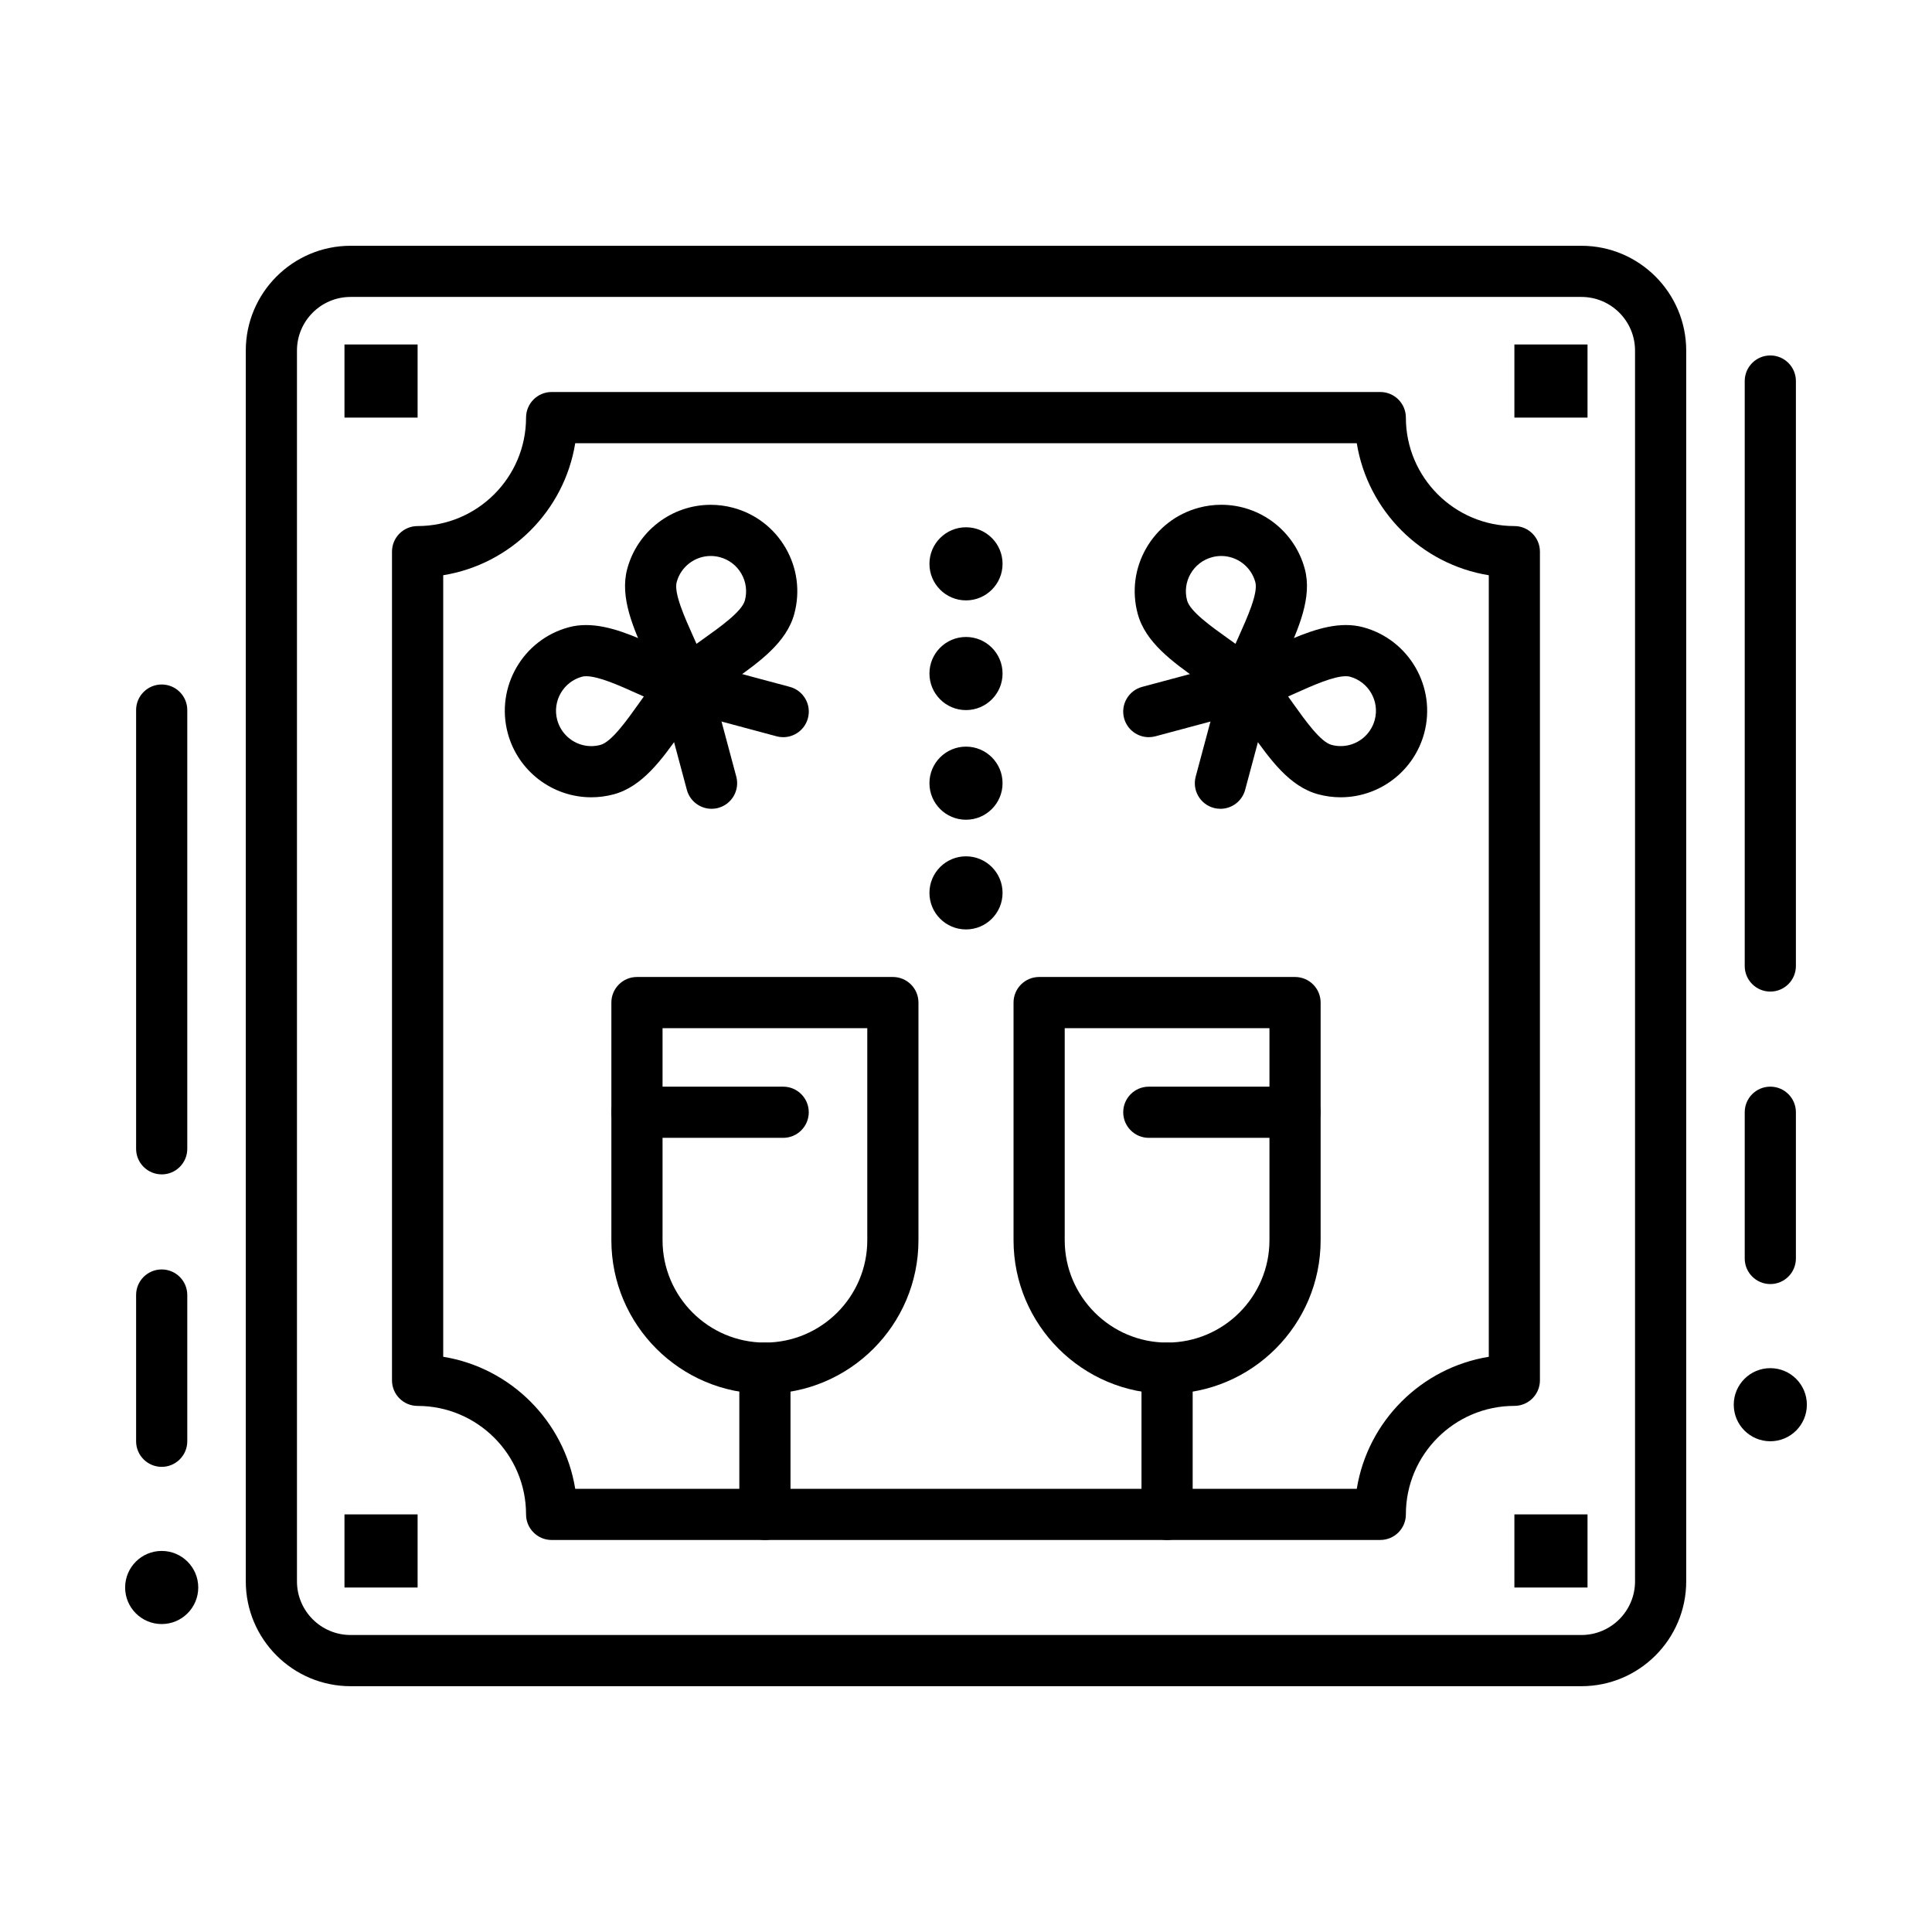 <?xml version="1.0" encoding="UTF-8"?>
<!-- Uploaded to: SVG Repo, www.svgrepo.com, Generator: SVG Repo Mixer Tools -->
<svg fill="#000000" width="800px" height="800px" version="1.1" viewBox="144 144 512 512" xmlns="http://www.w3.org/2000/svg">
 <g>
  <path d="m563.09 590.86h-326.18c-15.312 0-27.773-12.457-27.773-27.773v-326.18c0-15.312 12.461-27.773 27.773-27.773h326.18c15.316 0 27.773 12.461 27.773 27.773v326.18c0 15.316-12.457 27.773-27.773 27.773zm-326.18-368.17c-7.836 0-14.211 6.375-14.211 14.211v326.18c0 7.836 6.375 14.211 14.211 14.211h326.18c7.836 0 14.211-6.375 14.211-14.211v-326.18c0-7.836-6.375-14.211-14.211-14.211z"/>
  <path d="m509.8 552.11h-219.61c-3.746 0-6.781-3.035-6.781-6.781 0-15.852-12.895-28.746-28.746-28.746-3.746 0-6.781-3.035-6.781-6.781v-219.61c0-3.746 3.035-6.781 6.781-6.781 15.852 0 28.746-12.895 28.746-28.746 0-3.746 3.035-6.781 6.781-6.781h219.6c3.746 0 6.781 3.035 6.781 6.781 0 15.852 12.895 28.746 28.746 28.746 3.746 0 6.781 3.035 6.781 6.781v219.6c0 3.746-3.035 6.781-6.781 6.781-15.852 0-28.746 12.895-28.746 28.746 0.004 3.75-3.031 6.785-6.777 6.785zm-213.36-13.562h207.12c2.898-17.906 17.078-32.086 34.984-34.984v-207.12c-17.906-2.898-32.086-17.078-34.984-34.984l-207.12-0.004c-2.898 17.91-17.078 32.086-34.984 34.984v207.12c17.906 2.902 32.086 17.078 34.984 34.988z"/>
  <path d="m346.71 513.36c-22.438 0-40.691-18.254-40.691-40.691v-62.977c0-3.746 3.035-6.781 6.781-6.781h67.82c3.746 0 6.781 3.035 6.781 6.781v62.977c0 22.438-18.254 40.691-40.691 40.691zm-27.129-96.887v56.195c0 14.957 12.168 27.129 27.129 27.129 14.957 0 27.129-12.168 27.129-27.129v-56.195z"/>
  <path d="m346.71 552.11c-3.746 0-6.781-3.035-6.781-6.781v-38.754c0-3.746 3.035-6.781 6.781-6.781 3.746 0 6.781 3.035 6.781 6.781v38.754c0 3.746-3.035 6.781-6.781 6.781z"/>
  <path d="m453.29 513.36c-22.438 0-40.691-18.254-40.691-40.691v-62.977c0-3.746 3.035-6.781 6.781-6.781h67.82c3.746 0 6.781 3.035 6.781 6.781v62.977c0 22.438-18.254 40.691-40.691 40.691zm-27.129-96.887v56.195c0 14.957 12.168 27.129 27.129 27.129 14.957 0 27.129-12.168 27.129-27.129v-56.195z"/>
  <path d="m453.29 552.11c-3.746 0-6.781-3.035-6.781-6.781v-38.754c0-3.746 3.035-6.781 6.781-6.781s6.781 3.035 6.781 6.781v38.754c0 3.746-3.035 6.781-6.781 6.781z"/>
  <path d="m487.2 445.54h-38.754c-3.746 0-6.781-3.035-6.781-6.781s3.035-6.781 6.781-6.781h38.754c3.746 0 6.781 3.035 6.781 6.781s-3.035 6.781-6.781 6.781z"/>
  <path d="m351.55 445.54h-38.754c-3.746 0-6.781-3.035-6.781-6.781s3.035-6.781 6.781-6.781h38.754c3.746 0 6.781 3.035 6.781 6.781s-3.035 6.781-6.781 6.781z"/>
  <path d="m499.3 355.29c-2 0-4.004-0.266-5.949-0.789-7.613-2.039-12.746-9.238-17.707-16.203-2.148-3.012-4.176-5.859-6.223-8.047-1.598-1.711-2.203-4.125-1.598-6.387s2.336-4.051 4.578-4.734c2.785-0.848 5.922-2.254 9.242-3.746 6.293-2.824 12.801-5.742 19.027-5.742 1.594 0 3.125 0.195 4.551 0.578 12.207 3.269 19.48 15.863 16.211 28.074-2.688 10.008-11.785 16.996-22.133 16.996zm-13.934-26.711c0.445 0.617 0.883 1.234 1.32 1.848 3.238 4.543 7.266 10.195 10.176 10.973 0.805 0.215 1.621 0.324 2.438 0.324 4.219 0 7.93-2.856 9.023-6.945 1.336-4.984-1.637-10.125-6.621-11.461-0.281-0.074-0.633-0.113-1.039-0.113-3.32 0-8.715 2.422-13.473 4.555-0.602 0.273-1.211 0.547-1.824 0.82z"/>
  <path d="m467.43 358.34c-0.582 0-1.172-0.074-1.762-0.234-3.617-0.969-5.766-4.688-4.793-8.305l6.953-25.938c0.973-3.617 4.684-5.769 8.309-4.793 3.617 0.969 5.766 4.688 4.793 8.305l-6.953 25.938c-0.812 3.027-3.551 5.027-6.547 5.027z"/>
  <path d="m474.38 332.4c-1.699 0-3.363-0.641-4.633-1.832-2.188-2.047-5.031-4.074-8.043-6.223-6.965-4.965-14.168-10.098-16.207-17.715-1.586-5.906-0.773-12.086 2.289-17.391 3.062-5.301 8.004-9.094 13.922-10.684 1.945-0.52 3.945-0.785 5.941-0.785 10.352 0 19.453 6.988 22.133 16.996 2.023 7.547-1.633 15.695-5.168 23.578-1.488 3.32-2.898 6.457-3.746 9.242-0.684 2.242-2.473 3.969-4.734 4.574-0.582 0.16-1.172 0.238-1.754 0.238zm-6.734-41.059c-0.812 0-1.633 0.109-2.43 0.324-2.414 0.648-4.434 2.199-5.688 4.363-1.25 2.164-1.582 4.684-0.934 7.094 0.781 2.914 6.434 6.941 10.977 10.18 0.613 0.438 1.23 0.875 1.848 1.32 0.27-0.613 0.543-1.219 0.816-1.824 2.324-5.18 5.219-11.625 4.445-14.512-1.098-4.09-4.809-6.945-9.035-6.945z"/>
  <path d="m448.44 339.36c-2.996 0-5.734-2-6.547-5.027-0.969-3.617 1.18-7.336 4.793-8.305l25.938-6.953c3.621-0.973 7.336 1.176 8.309 4.793 0.969 3.617-1.18 7.336-4.793 8.305l-25.938 6.953c-0.59 0.156-1.18 0.234-1.762 0.234z"/>
  <path d="m300.69 355.29c-10.344 0-19.445-6.988-22.129-16.996-3.269-12.211 4.004-24.809 16.215-28.074 1.422-0.383 2.953-0.574 4.547-0.574 6.227 0 12.734 2.922 19.027 5.742 3.32 1.488 6.461 2.898 9.242 3.746 2.242 0.684 3.969 2.473 4.574 4.734 0.605 2.262 0 4.676-1.598 6.387-2.047 2.188-4.074 5.035-6.223 8.047-4.965 6.965-10.094 14.164-17.711 16.203-1.941 0.52-3.941 0.785-5.945 0.785zm-1.367-32.082c-0.406 0-0.754 0.039-1.035 0.113-4.988 1.336-7.957 6.477-6.621 11.465 1.098 4.086 4.809 6.945 9.027 6.945 0.812 0 1.633-0.109 2.43-0.324 2.91-0.777 6.941-6.434 10.176-10.973 0.438-0.613 0.879-1.23 1.324-1.852-0.613-0.273-1.223-0.547-1.828-0.816-4.758-2.141-10.152-4.559-13.473-4.559z"/>
  <path d="m332.57 358.34c-2.992 0-5.734-2-6.547-5.027l-6.953-25.938c-0.969-3.617 1.176-7.336 4.793-8.305 3.621-0.969 7.336 1.176 8.305 4.793l6.953 25.938c0.969 3.617-1.176 7.336-4.793 8.305-0.586 0.16-1.176 0.234-1.758 0.234z"/>
  <path d="m325.62 332.4c-0.586 0-1.172-0.074-1.754-0.23-2.262-0.605-4.055-2.336-4.734-4.574-0.848-2.785-2.254-5.922-3.746-9.242-3.535-7.879-7.191-16.027-5.168-23.578 2.68-10.004 11.781-16.996 22.133-16.996 2 0 3.996 0.262 5.938 0.785 5.918 1.586 10.863 5.383 13.926 10.684 3.062 5.305 3.875 11.48 2.289 17.395-2.039 7.613-9.242 12.746-16.207 17.711-3.012 2.148-5.856 4.176-8.043 6.219-1.27 1.188-2.934 1.828-4.633 1.828zm6.734-41.059c-4.223 0-7.938 2.856-9.031 6.941-0.773 2.887 2.117 9.336 4.441 14.512 0.273 0.605 0.547 1.215 0.816 1.828 0.617-0.445 1.234-0.883 1.844-1.32 4.543-3.238 10.199-7.269 10.977-10.176 0.648-2.418 0.316-4.934-0.934-7.102-1.25-2.164-3.269-3.715-5.691-4.363-0.789-0.211-1.609-0.32-2.422-0.32z"/>
  <path d="m351.56 339.36c-0.582 0-1.172-0.074-1.758-0.234l-25.938-6.953c-3.617-0.969-5.766-4.688-4.793-8.305 0.969-3.617 4.691-5.766 8.305-4.793l25.938 6.953c3.617 0.969 5.766 4.688 4.793 8.305-0.812 3.027-3.551 5.027-6.547 5.027z"/>
  <path d="m545.33 235.29h19.379v19.379h-19.379z"/>
  <path d="m400 303.11c-5.352 0-9.688-4.336-9.688-9.688 0-5.352 4.336-9.688 9.688-9.688 5.348 0 9.688 4.336 9.688 9.688 0 5.348-4.34 9.688-9.688 9.688z"/>
  <path d="m400 332.18c-5.352 0-9.688-4.336-9.688-9.688 0-5.352 4.336-9.688 9.688-9.688 5.348 0 9.688 4.336 9.688 9.688 0 5.348-4.34 9.688-9.688 9.688z"/>
  <path d="m400 361.24c-5.352 0-9.688-4.336-9.688-9.688 0-5.352 4.336-9.688 9.688-9.688 5.348 0 9.688 4.336 9.688 9.688 0 5.352-4.34 9.688-9.688 9.688z"/>
  <path d="m400 390.31c-5.352 0-9.688-4.336-9.688-9.688 0-5.352 4.336-9.688 9.688-9.688 5.348 0 9.688 4.336 9.688 9.688 0 5.352-4.34 9.688-9.688 9.688z"/>
  <path d="m613.15 525.95c-5.352 0-9.688-4.34-9.688-9.688 0-5.348 4.34-9.688 9.688-9.688 5.352 0 9.688 4.34 9.688 9.688 0 5.352-4.336 9.688-9.688 9.688z"/>
  <path d="m235.29 235.29h19.379v19.379h-19.379z"/>
  <path d="m545.33 545.33h19.379v19.379h-19.379z"/>
  <path d="m235.29 545.33h19.379v19.379h-19.379z"/>
  <path d="m613.15 406.78c-3.746 0-6.781-3.035-6.781-6.781v-155.02c0-3.746 3.035-6.781 6.781-6.781 3.746 0 6.781 3.035 6.781 6.781v155.02c0 3.746-3.035 6.781-6.781 6.781z"/>
  <path d="m613.15 484.29c-3.746 0-6.781-3.035-6.781-6.781v-38.754c0-3.746 3.035-6.781 6.781-6.781 3.746 0 6.781 3.035 6.781 6.781v38.754c0 3.746-3.035 6.781-6.781 6.781z"/>
  <path d="m186.85 574.39c-5.352 0-9.688-4.34-9.688-9.688 0-5.352 4.336-9.688 9.688-9.688 5.352 0 9.688 4.34 9.688 9.688 0 5.348-4.336 9.688-9.688 9.688z"/>
  <path d="m186.85 455.22c-3.746 0-6.781-3.035-6.781-6.781v-116.26c0-3.746 3.035-6.781 6.781-6.781s6.781 3.035 6.781 6.781v116.27c0 3.742-3.035 6.777-6.781 6.777z"/>
  <path d="m186.85 532.73c-3.746 0-6.781-3.035-6.781-6.781v-38.754c0-3.746 3.035-6.781 6.781-6.781s6.781 3.035 6.781 6.781v38.754c0 3.742-3.035 6.781-6.781 6.781z"/>
 </g>
</svg>